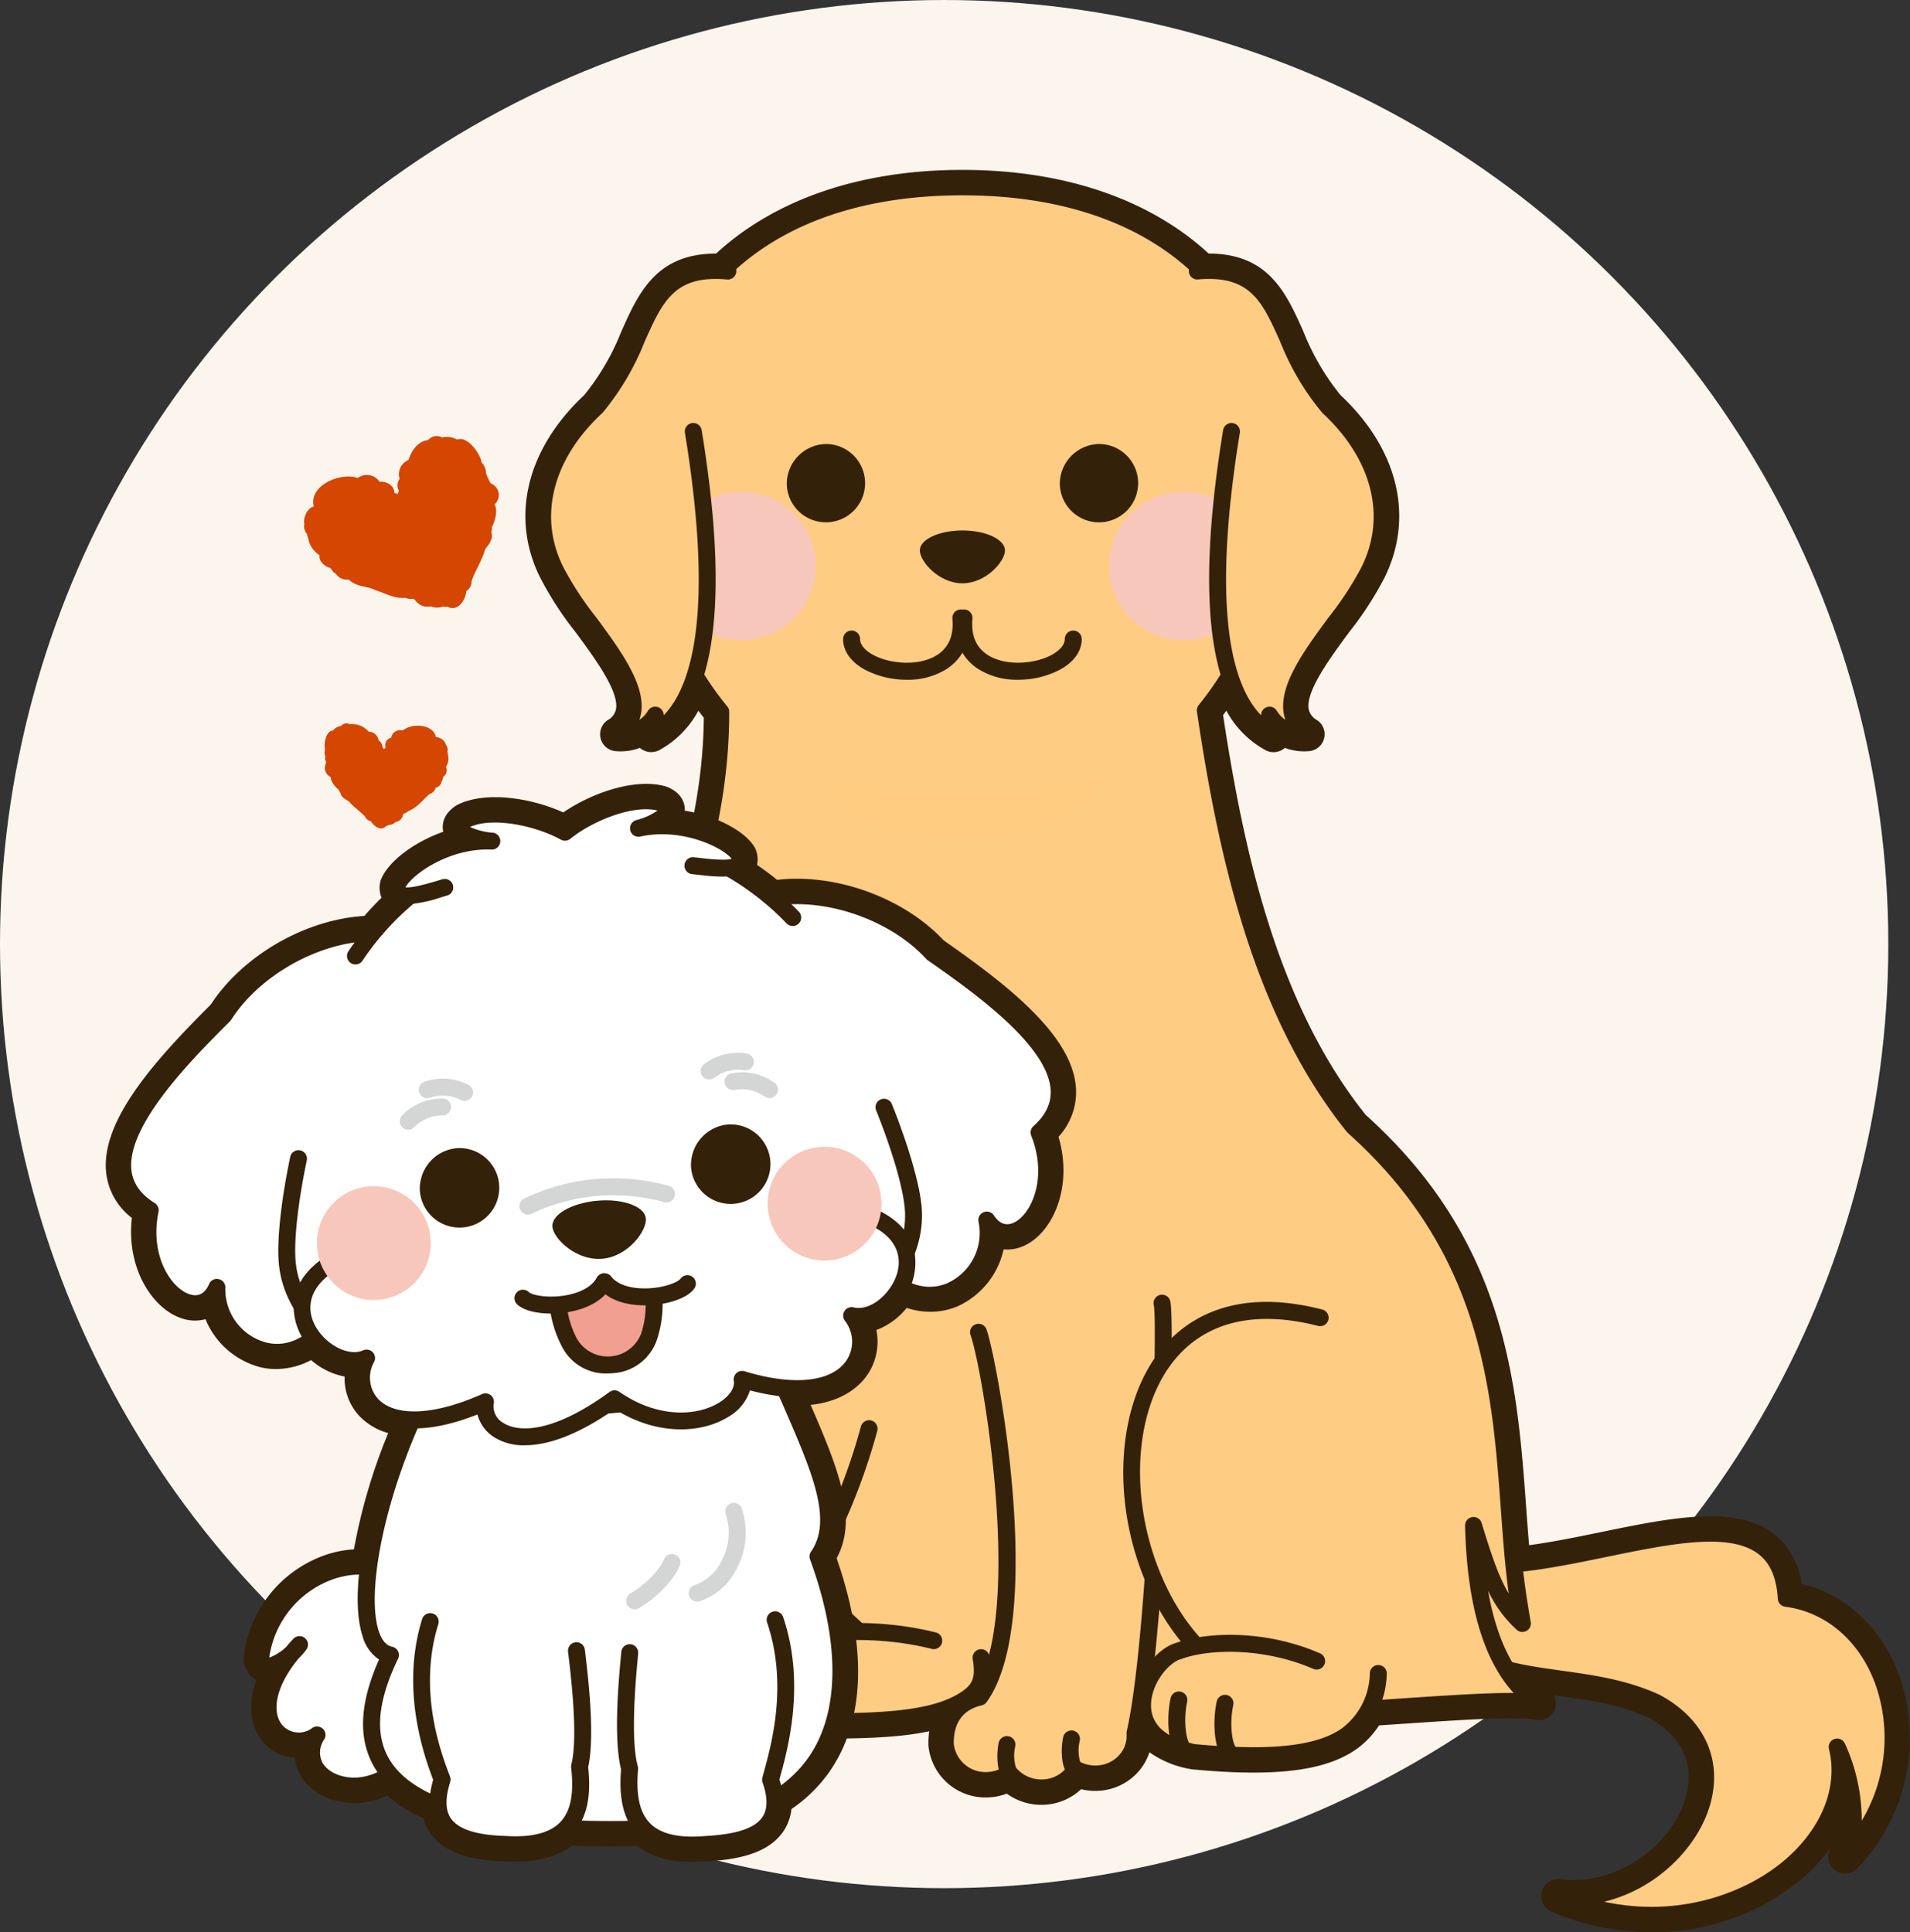 <?xml version="1.0" encoding="UTF-8"?>
<svg xmlns="http://www.w3.org/2000/svg" width="303.446" height="307" viewBox="0 0 303.446 307">
  <rect x="0" y="0" width="303.446" height="307" fill="#333333" stroke="none"/>
  <g id="img-completed" transform="translate(-650 -518)">
    <g id="Group_1965" data-name="Group 1965" transform="translate(581.487 447.223)">
      <circle id="Ellipse_99" data-name="Ellipse 99" cx="150" cy="150" r="150" transform="translate(68.513 70.778)" fill="#fcf5ed"></circle>
      <path id="Path_3765" data-name="Path 3765" d="M244.362,566.84a2.8,2.8,0,0,0-.093-.468,1.152,1.152,0,0,0-.2-1.041,1.738,1.738,0,0,0-1.619-1.266c-.414-2.128-3.884-2.268-5.274-1.052a1.432,1.432,0,0,0-1.834,1.14,1.178,1.178,0,0,0-.872,1.566,2,2,0,0,0-.267.23,2.735,2.735,0,0,0-.248-.27,1.178,1.178,0,0,0-.587-1.071,1.681,1.681,0,0,0-1.427-1.409v0a1.444,1.444,0,0,0-.2-.018,3.349,3.349,0,0,0-2.954-1.163,1.1,1.1,0,0,0-1.4.258,1.961,1.961,0,0,0-1.294.743c-1.1,0-1.513,2.062-1.253,3.013a1.475,1.475,0,0,0,.062,1.141.749.749,0,0,0,.1.766,1.137,1.137,0,0,0-.02.281,1.578,1.578,0,0,0,.779,2.192c-.081.635.675,1.6,1.243,2.013a1.154,1.154,0,0,0,.258.446c.074.7.76,1.039,1.318,1.369.766.913,1.811,1.6,2.6,2.425a1.328,1.328,0,0,0,.941.763c.381.7,1.6,1.688,2.412.757a1.039,1.039,0,0,0,.388-.174,1.672,1.672,0,0,0,1.123-.461,1.4,1.4,0,0,0,1.18-1.2.932.932,0,0,0,.093-.137,1.44,1.44,0,0,0,.689-.369c1.347-.5,2.286-1.711,3.4-2.723a1.459,1.459,0,0,0,1.007-1.027,1.173,1.173,0,0,0,.925-.986,1.131,1.131,0,0,0,.236-.721,1.248,1.248,0,0,0,.468-1.594A2.457,2.457,0,0,0,244.362,566.84Z" transform="translate(-104.678 -376.163)" fill="#d54600"></path>
      <path id="Path_3766" data-name="Path 3766" d="M213.743,414.461a4.352,4.352,0,0,1-.183-.731,1.819,1.819,0,0,1-.424-1.619c-.221-.693.278-2.474,1.5-2.757-.864-3.368,4.262-5.5,6.983-4.535a2.413,2.413,0,0,1,3.457.6c.995-.125,2.387.564,2.344,1.77a3.459,3.459,0,0,1,.546.18,3.951,3.951,0,0,1,.176-.533,1.753,1.753,0,0,1,.125-1.885,2.436,2.436,0,0,1,1.12-2.854v0a2.164,2.164,0,0,1,.283-.142c.487-1.542,1.554-3.019,3.113-3.149a1.755,1.755,0,0,1,2.221-.426,3.333,3.333,0,0,1,2.4.337c1.611-.607,3.6,2.079,3.89,3.645a2.385,2.385,0,0,1,.689,1.688,9.2,9.2,0,0,0,.761,1.633,1.967,1.967,0,0,1,.6,3.328c.545.849.121,2.692-.439,3.623a1.708,1.708,0,0,1-.071.793c.372,1.037-.391,1.937-.99,2.734-.492,1.755-1.549,3.35-2.141,5a1.9,1.9,0,0,1-.852,1.642c-.068,1.289-1.268,3.357-3,2.472a1.743,1.743,0,0,1-.685-.031,2.777,2.777,0,0,1-1.955-.026,2.419,2.419,0,0,1-2.545-1.064,1.6,1.6,0,0,1-.229-.146,2.435,2.435,0,0,1-1.259-.141c-1.726.148-3.109-.691-4.821-1.248-1.375-.69-2.918-.419-4.179-1.664a2.033,2.033,0,0,1-2.024-.9,1.945,1.945,0,0,1-.838-.91c-.889-.222-1.9-1-1.773-2.04A4.129,4.129,0,0,1,213.743,414.461Z" transform="translate(-96.261 -258.098)" fill="#d54600"></path>
    </g>
    <g id="Group_9729" data-name="Group 9729" transform="translate(-9 70.348)">
      <g id="Group_9507" data-name="Group 9507" transform="translate(742.472 474.653)">
        <path id="Path_24805" data-name="Path 24805" d="M1488,304.889c-2.7-7.653-8.484-13.128-15.6-14.821a12.084,12.084,0,0,0-4.413-7.952c-6.089-4.679-16.44-2.552-27.4-.3-3.832.789-7.781,1.6-11.491,2.093-.165-1.944-.309-3.912-.449-5.827-1.454-19.879-3.1-42.408-25.5-62.532-14.114-17.658-19.4-41.964-22.664-63.527q.259-.338.525-.7a15.473,15.473,0,0,0,6.243,6.285,2.687,2.687,0,0,0,1.244.307h0a2.706,2.706,0,0,0,1.795-.687,8.761,8.761,0,0,0,3.931.511,2.691,2.691,0,0,0,1.184-4.919,2.58,2.58,0,0,1-1.322-1.744c-.5-2.831,3.336-8.042,6.429-12.24a54,54,0,0,0,5.492-8.416c4.929-9.68,2.358-20.609-6.877-29.249a38.68,38.68,0,0,1-5.9-10.129c-2.715-6.075-5.52-12.351-15.022-12.351h-.016c-.493-.454-1-.9-1.5-1.32-9.363-7.834-22.373-11.976-37.625-11.976s-28.264,4.141-37.626,11.976c-.5.422-1.009.865-1.5,1.322h-.012c-9.512,0-12.318,6.276-15.035,12.352a38.592,38.592,0,0,1-5.9,10.127c-9.236,8.639-11.816,19.552-6.923,29.157a53.927,53.927,0,0,0,5.545,8.518c3.084,4.187,6.924,9.4,6.42,12.23a2.579,2.579,0,0,1-1.322,1.744,2.692,2.692,0,0,0,1.184,4.919,8.769,8.769,0,0,0,3.932-.51,2.756,2.756,0,0,0,3.043.378,15.465,15.465,0,0,0,6.248-6.293c.29.391.577.767.866,1.133-.127,10.631-2.1,18.428-5.057,30.142a458.713,458.713,0,0,0-9.722,47.12,2.691,2.691,0,0,0,4.855,1.965,9.144,9.144,0,0,1,1.115-1.306c-.187,8.745,3.138,19.671,6.109,29.435l.524,1.726c1.976,17.886-3.163,32.206-5.307,34.929-8.154,3.383-9.636,8.552-9.893,10.636a7.209,7.209,0,0,0,2.81,6.932,6.788,6.788,0,0,0,5.066,1.117,6.938,6.938,0,0,0,8.41,2.192,9.015,9.015,0,0,0,3.706,1.049c.381.033.767.05,1.157.05a12.411,12.411,0,0,0,9.57-4.259,26.976,26.976,0,0,0,3.159.438c.059,0,.12.007.183.008q1.569.015,3.038.015c7.368,0,12.276-.345,16.081-1.165a13.582,13.582,0,0,0-.12,2.28,9.1,9.1,0,0,0,9.713,8.217,9.2,9.2,0,0,0,2.738-.587,9.33,9.33,0,0,0,6.059,1.766,9.214,9.214,0,0,0,5.748-2.467,9.309,9.309,0,0,0,2.787.252,9.048,9.048,0,0,0,6.341-3.079,8.635,8.635,0,0,0,1.722-3.048,15.845,15.845,0,0,0,6.582,2.686c.083.015.17.029.252.036,3.657.345,6.828.513,9.7.513,7.7,0,12.968-1.235,16.565-3.881a14.087,14.087,0,0,0,3.387-3.618l4.058-.27c9.539-.642,17.776-1.2,20.814-.594a2.691,2.691,0,0,0,2.869-3.944l.829.117c4.7.657,9.56,1.337,14.183,3.429,5.5,2.987,7.575,7.635,5.856,13.1-2.179,6.927-10.387,13.715-19.835,12.613a2.691,2.691,0,0,0-1.352,5.156,40.988,40.988,0,0,0,15.839,3.255,36.84,36.84,0,0,0,23.862-8.444,28.2,28.2,0,0,0,4.905-5.416,1.293,1.293,0,0,1-.123.193,2.692,2.692,0,0,0,4.067,3.516A29.927,29.927,0,0,0,1488,304.889Zm-171.612-9.621-.054.007.014-.05C1316.361,295.239,1316.375,295.253,1316.387,295.268Z" transform="translate(-1269.639 -65.403)" fill="#342109"></path>
        <g id="Group_9506" data-name="Group 9506" transform="translate(1.367 1.346)">
          <g id="Group_9489" data-name="Group 9489" transform="translate(138.565 213.919)">
            <path id="Path_24806" data-name="Path 24806" d="M1449.312,349.451c10.275,5.908,21.122,3.526,31.866,8.429,17.76,9.547,2.636,32.916-15.494,30.791,24.6,10.26,48.383-7.31,44.326-23.684,2.8,5.6,3.425,14.613,1.245,17.411,14.011-14.612,7.472-38.863-9.341-41.038-1.442-24.763-45.023,4.569-59.033-9.11" transform="translate(-1441.535 -329.675)" fill="#ffcc83"></path>
            <path id="Path_24807" data-name="Path 24807" d="M1480.182,392.76a39.615,39.615,0,0,1-15.322-3.152,1.345,1.345,0,0,1,.674-2.578c10.127,1.182,18.938-6.106,21.28-13.545,1.911-6.069-.474-11.426-6.542-14.7-4.814-2.189-9.789-2.884-14.6-3.557-5.713-.8-11.622-1.626-17.336-4.912a1.345,1.345,0,1,1,1.342-2.332c5.262,3.025,10.656,3.78,16.367,4.579,5.016.7,10.2,1.427,15.385,3.792.028.012.054.025.079.039,7.234,3.888,10.177,10.581,7.872,17.9-2.065,6.561-8.541,13.025-16.71,14.967,12.229,2.636,22.819-1.578,28.744-6.662,5.857-5.027,8.467-11.6,6.984-17.593a1.345,1.345,0,0,1,2.509-.926,29.434,29.434,0,0,1,2.7,12.3,25.661,25.661,0,0,0,2.247-21.445c-2.468-7.007-7.857-11.7-14.413-12.545a1.346,1.346,0,0,1-1.171-1.257c-.195-3.347-1.2-5.673-3.075-7.113-4.626-3.554-14.1-1.607-24.126.455-12.113,2.491-24.635,5.065-31.429-1.567a1.345,1.345,0,1,1,1.88-1.925c5.771,5.634,17.584,3.206,29.007.856,10.646-2.189,20.7-4.257,26.307.047,2.271,1.744,3.625,4.434,4.03,8,7.092,1.329,12.85,6.546,15.529,14.149a28.569,28.569,0,0,1-6.468,28.985,1.346,1.346,0,0,1-2.033-1.759c.931-1.2,1.231-4.321.855-7.782a23.892,23.892,0,0,1-7.576,11.156A35.858,35.858,0,0,1,1480.182,392.76Z" transform="translate(-1441.231 -329.37)" fill="#342109"></path>
          </g>
          <g id="Group_9491" data-name="Group 9491" transform="translate(13.516)">
            <g id="Group_9490" data-name="Group 9490" transform="translate(1.346 1.346)">
              <path id="Path_24808" data-name="Path 24808" d="M1304.011,160.385c2.192,28.5-6.454,35.3-14.471,87.264,2.645-3.733,5.393-3.556,7.455-7.017-6.82,14.881,12.443,49.259,8.77,59.638,2.855-2.306,4.015-7.5,4.955-12.493.494,14.8,20.445,42.564,54.581,40.257,27.288,2.114,61.03-3.055,69.022-1.47-8.953-5.812-10.195-20.606-10.378-28.268,2.493,8.19,4.025,12.153,7.759,15.587-4.61-22.456,2.108-53.079-26.834-78.952-16.79-20.87-21.374-50.429-24.556-73.232" transform="translate(-1289.54 -85.618)" fill="#ffcc83"></path>
              <path id="Path_24809" data-name="Path 24809" d="M1394.064,115.56c0-32.213-22.73-46.857-50.769-46.857s-50.768,14.644-50.768,46.857,22.73,54.643,50.768,54.643S1394.064,147.774,1394.064,115.56Z" transform="translate(-1290.091 -68.703)" fill="#ffcc83"></path>
            </g>
            <path id="Path_24810" data-name="Path 24810" d="M1379.741,312.68c-4.985,0-9.95-.147-14.751-.515q-2.07.136-4.05.135a53.606,53.606,0,0,1-36.56-14.026c-6.823-6.167-11.924-13.89-14.126-21.039-.874,2.866-2.076,5.35-3.947,6.863a1.346,1.346,0,0,1-2.115-1.5c1.457-4.117-1.315-13.231-4.25-22.88-3.321-10.915-7.011-23.039-5.839-31.9l-.228.153a11.907,11.907,0,0,0-3.54,3.233,1.346,1.346,0,0,1-2.429-.983,457.321,457.321,0,0,1,9.7-46.995c3.018-11.95,5.027-19.9,5.1-30.936-8.1-10.067-12.379-22.862-12.379-37.038,0-15.5,5.309-28.137,15.352-36.541,9.118-7.63,21.831-11.662,36.763-11.662s27.645,4.033,36.762,11.662c10.044,8.4,15.352,21.039,15.352,36.541,0,14.011-4.184,26.686-12.109,36.7,3.308,22.02,8.678,46.84,23.1,64.825,22.067,19.779,23.7,42.052,25.135,61.7a143.143,143.143,0,0,0,2.037,17.906,1.346,1.346,0,0,1-2.229,1.262,19.776,19.776,0,0,1-4.543-6.205c1.434,8.2,4.417,13.917,8.807,16.767a1.346,1.346,0,0,1-.995,2.449c-3.206-.637-11.136-.1-21.174.573C1402.72,311.9,1391.181,312.68,1379.741,312.68ZM1365,309.469c.034,0,.069,0,.1,0,15.65,1.212,33.2.03,47.3-.919,7.22-.486,13.37-.891,17.616-.855-4.832-5.249-7.425-14.164-7.722-26.589a1.346,1.346,0,0,1,2.632-.424c1.566,5.143,2.716,8.554,4.3,11.207-.576-4.2-.9-8.616-1.235-13.209-1.4-19.168-2.992-40.895-24.328-59.968a1.217,1.217,0,0,1-.151-.16c-15.006-18.651-20.462-44.225-23.821-66.78a1.341,1.341,0,0,1,.285-1.045c7.773-9.6,11.882-21.869,11.882-35.474,0-28.5-18.476-45.512-49.423-45.512s-49.422,17.014-49.422,45.512c0,13.724,4.175,26.072,12.075,35.709a1.345,1.345,0,0,1,.3.855c-.019,11.618-2.186,20.2-5.185,32.07-2.609,10.327-5.816,23.02-9,42.654.4-.292.789-.554,1.165-.8a8.872,8.872,0,0,0,3.157-3.014,1.346,1.346,0,0,1,2.38,1.249c-3.628,7.915.745,22.286,4.6,34.965,2.231,7.33,4.249,13.963,4.676,18.987a47.775,47.775,0,0,0,1.9-7.618,1.327,1.327,0,0,1,1.425-1.093,1.345,1.345,0,0,1,1.242,1.3c.219,6.532,4.763,17.032,14.425,25.764a51.232,51.232,0,0,0,38.721,13.2C1364.936,309.47,1364.966,309.469,1365,309.469Z" transform="translate(-1287.89 -67.053)" fill="#342109"></path>
          </g>
          <g id="Group_9492" data-name="Group 9492" transform="translate(32.81 229.52)">
            <path id="Path_24811" data-name="Path 24811" d="M1342.581,351.618c-9.09-2.3-18.83-1.591-23.9.122-5.069,1.347-10.863,11.508,4.056,12.732,12.312.122,19.981-.409,24.761-3.47,2.875-1.823,3.021-3.809,2.581-6.664" transform="translate(-1311.854 -348.806)" fill="#ffcc83"></path>
            <path id="Path_24812" data-name="Path 24812" d="M1325.444,365.528q-1.464,0-3.025-.015l-.1,0c-8.894-.73-10.552-4.556-10.75-6.772-.342-3.832,3.1-7.681,6.414-8.589,5.22-1.753,15.131-2.54,24.621-.139a1.346,1.346,0,0,1-.661,2.609c-8.581-2.174-18.136-1.6-23.138.093-.028.009-.056.018-.085.025-2.192.582-4.684,3.355-4.47,5.762.211,2.362,3.137,3.9,8.241,4.325,11.786.115,19.482-.382,23.973-3.258,2.164-1.373,2.4-2.588,1.977-5.325a1.346,1.346,0,1,1,2.66-.41c.425,2.757.529,5.646-3.19,8.006C1343.251,364.819,1336.3,365.528,1325.444,365.528Z" transform="translate(-1311.549 -348.5)" fill="#342109"></path>
          </g>
          <g id="Group_9494" data-name="Group 9494" transform="translate(64.003 177.383)">
            <g id="Group_9493" data-name="Group 9493">
              <path id="Path_24813" data-name="Path 24813" d="M1356.725,290.818c1.515,4.152,9.209,45.386.2,57.967-3.926.909-5.576,3.839-5.476,7.5a6.409,6.409,0,0,0,6.869,5.738,6.5,6.5,0,0,0,3.333-1.15,6.607,6.607,0,0,0,5.464,2.328,6.359,6.359,0,0,0,5.058-2.957,6.664,6.664,0,0,0,3.478.742,6.148,6.148,0,0,0,5.925-6.5c3.366-14.562,5.093-64.428,4.3-68.27" transform="translate(-1350.103 -284.873)" fill="#ffcc83"></path>
              <path id="Path_24814" data-name="Path 24814" d="M1366.414,364.259a8,8,0,0,1-5.292-1.994,7.89,7.89,0,0,1-3.026.8,7.767,7.767,0,0,1-8.291-6.978c-.126-4.508,2.052-7.659,5.992-8.783,7.944-12.157,1.195-51.3-.64-56.331a1.345,1.345,0,1,1,2.528-.922c1.594,4.371,9.55,45.917.032,59.213a1.351,1.351,0,0,1-.791.528c-3.781.875-4.5,3.83-4.434,6.156a5.062,5.062,0,0,0,5.443,4.431,5.176,5.176,0,0,0,2.645-.911,1.345,1.345,0,0,1,1.8.241,5.278,5.278,0,0,0,4.351,1.849,5.03,5.03,0,0,0,4-2.323,1.346,1.346,0,0,1,1.765-.484,5.319,5.319,0,0,0,2.777.593,5.045,5.045,0,0,0,3.541-1.7,4.536,4.536,0,0,0,1.123-3.352,1.339,1.339,0,0,1,.031-.407c3.37-14.579,5.006-64.239,4.294-67.695a1.346,1.346,0,1,1,2.636-.543c.835,4.051-.853,53.535-4.263,68.652a7.209,7.209,0,0,1-1.792,5.113,7.714,7.714,0,0,1-5.408,2.622,8.021,8.021,0,0,1-3.111-.431,7.781,7.781,0,0,1-5.425,2.646C1366.732,364.254,1366.572,364.259,1366.414,364.259Zm-9.792-15.778h0Z" transform="translate(-1349.8 -284.568)" fill="#342109"></path>
            </g>
            <path id="Path_24815" data-name="Path 24815" d="M1363.428,377.69a1.33,1.33,0,0,1-1.116-.6c-.815-1.235-.877-3.741-.521-5.472a1.345,1.345,0,0,1,2.636.541,6.525,6.525,0,0,0,.132,3.451,1.349,1.349,0,0,1-1.13,2.082Z" transform="translate(-1351.974 -300.43)" fill="#342109"></path>
            <path id="Path_24816" data-name="Path 24816" d="M1375.975,376.67a1.335,1.335,0,0,1-1.117-.6c-.833-1.264-.88-3.813-.5-5.57a1.346,1.346,0,0,1,2.632.568,6.532,6.532,0,0,0,.117,3.521,1.349,1.349,0,0,1-1.13,2.082Z" transform="translate(-1354.289 -300.226)" fill="#342109"></path>
          </g>
          <g id="Group_9495" data-name="Group 9495" transform="translate(93.613 178.504)">
            <path id="Path_24817" data-name="Path 24817" d="M1417.654,288.755c-42.836-10.978-36.316,60.363-1.472,60.363" transform="translate(-1386.413 -286.249)" fill="#ffcc83"></path>
            <path id="Path_24818" data-name="Path 24818" d="M1415.878,350.157c-10.785,0-20.081-6.607-25.5-18.127-6.327-13.439-5.543-29.693,1.863-38.651,3.97-4.8,11.612-9.784,25.446-6.235a1.346,1.346,0,1,1-.667,2.607c-9.874-2.53-17.724-.683-22.705,5.343-6.775,8.194-7.406,23.246-1.5,35.79,4.961,10.538,13.369,16.582,23.069,16.582a1.346,1.346,0,1,1,0,2.691Z" transform="translate(-1386.109 -285.942)" fill="#342109"></path>
          </g>
          <g id="Group_9496" data-name="Group 9496" transform="translate(95.336 231.4)">
            <path id="Path_24819" data-name="Path 24819" d="M1417.555,355.293c-8.111-3.537-17.121-3.375-21.946-1.619-4.788,1.3-11.125,13.512,2.443,16.14,11.287,1.064,19.729.589,24.423-2.864a12.5,12.5,0,0,0,4.85-9.723" transform="translate(-1388.526 -351.111)" fill="#ffcc83"></path>
            <path id="Path_24820" data-name="Path 24820" d="M1407.19,371.356c-2.827,0-6-.17-9.568-.507-.043,0-.087-.01-.129-.018-7.843-1.519-9.171-5.981-9.265-8.5-.172-4.673,3.43-9.318,6.667-10.24,5.042-1.814,14.332-2.065,22.893,1.668a1.346,1.346,0,0,1-1.076,2.467c-7.56-3.3-16.261-3.292-20.947-1.588a1.049,1.049,0,0,1-.108.034c-1.956.531-4.871,4.016-4.74,7.56.14,3.794,3.881,5.329,7.024,5.948,12.026,1.129,19.474.3,23.432-2.615a11.151,11.151,0,0,0,4.3-8.595,1.346,1.346,0,0,1,2.69-.089,13.874,13.874,0,0,1-5.4,10.855C1419.641,370.177,1414.623,371.356,1407.19,371.356Z" transform="translate(-1388.222 -350.806)" fill="#342109"></path>
          </g>
          <path id="Path_24821" data-name="Path 24821" d="M1349.494,302.449a1.348,1.348,0,0,1-.413-.065c-4.321-1.392-11.559-5.381-14.98-12.239a10.593,10.593,0,0,0-.266,2.79,1.332,1.332,0,0,1-.531,1.531,1.351,1.351,0,0,1-1.631-.111l-.259-.223c-4.091-3.529-10.938-9.435-12.843-20.48a1.346,1.346,0,0,1,2.652-.457c1.491,8.649,6.216,13.778,10.095,17.274a24.166,24.166,0,0,1,1.4-5.3,1.345,1.345,0,0,1,2.54.261c1.832,8.244,10.384,13.022,14.649,14.4a1.346,1.346,0,0,1-.412,2.627Z" transform="translate(-1280.031 -104.88)" fill="#ffcc83" style="mix-blend-mode: multiply;isolation: isolate"></path>
          <g id="Group_9497" data-name="Group 9497" transform="translate(40.156 42.199)">
            <path id="Path_24822" data-name="Path 24822" d="M1320.559,125.13a6.221,6.221,0,1,0,6.355-6.329A6.344,6.344,0,0,0,1320.559,125.13Z" transform="translate(-1320.557 -118.799)" fill="#342109"></path>
            <path id="Path_24823" data-name="Path 24823" d="M1373.75,125.13a6.222,6.222,0,1,0,6.355-6.329A6.345,6.345,0,0,0,1373.75,125.13Z" transform="translate(-1330.371 -118.799)" fill="#342109"></path>
          </g>
          <g id="Group_9498" data-name="Group 9498" transform="translate(20.721 49.354)">
            <circle id="Ellipse_277" data-name="Ellipse 277" cx="11.802" cy="11.802" r="11.802" transform="translate(70.65 0.427)" fill="#f8c7bb" style="mix-blend-mode: multiply;isolation: isolate"></circle>
            <circle id="Ellipse_278" data-name="Ellipse 278" cx="11.802" cy="11.802" r="11.802" transform="matrix(0.999, -0.037, 0.037, 0.999, 0, 0.87)" fill="#f8c7bb" style="mix-blend-mode: multiply;isolation: isolate"></circle>
          </g>
          <path id="Path_24824" data-name="Path 24824" d="M1346.484,138.819c0,1.753,3.028,5.222,6.762,5.222s6.761-3.468,6.761-5.222-3.027-3.175-6.761-3.175S1346.484,137.065,1346.484,138.819Z" transform="translate(-1285.185 -79.708)" fill="#342109"></path>
          <g id="Group_9501" data-name="Group 9501" transform="translate(49.109 68.48)">
            <g id="Group_9499" data-name="Group 9499">
              <path id="Path_24825" data-name="Path 24825" d="M1333.187,156.036c0,6.133,18.437,8.615,17.353-3.358" transform="translate(-1331.841 -151.331)" fill="#ffcc83"></path>
              <path id="Path_24826" data-name="Path 24826" d="M1341.668,162.2a14.385,14.385,0,0,1-6.605-1.56c-2.274-1.223-3.526-2.966-3.526-4.907a1.346,1.346,0,0,1,2.692,0c0,1.266,1.474,2.2,2.11,2.537,2.683,1.443,7.346,1.837,10.2-.047,1.8-1.191,2.6-3.118,2.36-5.726a1.346,1.346,0,0,1,2.681-.243c.414,4.573-1.705,6.991-3.557,8.215A11.523,11.523,0,0,1,1341.668,162.2Z" transform="translate(-1331.536 -151.026)" fill="#342109"></path>
            </g>
            <g id="Group_9500" data-name="Group 9500" transform="translate(17.812 0)">
              <path id="Path_24827" data-name="Path 24827" d="M1372.429,156.036c0,6.133-18.437,8.615-17.353-3.358" transform="translate(-1353.683 -151.331)" fill="#ffcc83"></path>
              <path id="Path_24828" data-name="Path 24828" d="M1363.339,162.2a11.518,11.518,0,0,1-6.35-1.732c-1.852-1.223-3.971-3.641-3.558-8.215a1.346,1.346,0,0,1,2.681.243c-.236,2.608.558,4.535,2.361,5.726,2.852,1.883,7.513,1.49,10.2.047.635-.342,2.11-1.271,2.11-2.537a1.346,1.346,0,0,1,2.692,0c0,1.941-1.253,3.684-3.527,4.907A14.4,14.4,0,0,1,1363.339,162.2Z" transform="translate(-1353.378 -151.027)" fill="#342109"></path>
            </g>
          </g>
          <path id="Path_24829" data-name="Path 24829" d="M1349.375,185.714a73.574,73.574,0,0,0,23.871-3.777c-1.414,6.778-11.559,12.036-23.871,12.036s-22.458-5.258-23.871-12.036A73.567,73.567,0,0,0,1349.375,185.714Z" transform="translate(-1281.314 -88.249)" fill="#ffcc83" opacity="0.5" style="mix-blend-mode: multiply;isolation: isolate"></path>
          <g id="Group_9504" data-name="Group 9504" transform="translate(0 13.283)">
            <g id="Group_9502" data-name="Group 9502" transform="translate(0 0.001)">
              <path id="Path_24830" data-name="Path 24830" d="M1302.4,85.077c-14.327-1.271-11.96,11.539-20.854,21.594-9.646,8.958-10.1,18.909-6.411,26.15,3.746,8.106,18.017,20.351,9.685,25.864a6.64,6.64,0,0,0,6.075-3.045,6.765,6.765,0,0,1-.651,3.2c10.795-5.656,10.03-27.85,6.7-48.276" transform="translate(-1271.626 -83.646)" fill="#ffcc83"></path>
              <path id="Path_24831" data-name="Path 24831" d="M1289.935,159.886a1.344,1.344,0,0,1-1.306-1.018,7.663,7.663,0,0,1-4.27.851,1.346,1.346,0,0,1-.591-2.46,3.96,3.96,0,0,0,1.9-2.631c.6-3.4-3.257-8.639-6.663-13.262a53.192,53.192,0,0,1-5.407-8.285c-4.629-9.09-2.143-19.44,6.669-27.654a39.56,39.56,0,0,0,6.162-10.519c2.848-6.367,5.537-12.378,15.775-11.475a1.346,1.346,0,1,1-.237,2.681c-8.338-.74-10.219,3.491-13.081,9.894a41.575,41.575,0,0,1-6.645,11.251c-.029.033-.061.064-.093.095-7.92,7.356-10.212,16.534-6.129,24.553a51.523,51.523,0,0,0,5.152,7.864c3.909,5.306,7.95,10.792,7.145,15.329a6.131,6.131,0,0,1-.258.982,4.56,4.56,0,0,0,1.358-1.42,1.346,1.346,0,0,1,2.509.663v.039c6-6.233,7.173-21.6,3.37-44.882a1.346,1.346,0,0,1,2.657-.434c4.571,28,2.082,44.717-7.4,49.685A1.344,1.344,0,0,1,1289.935,159.886Z" transform="translate(-1271.316 -83.342)" fill="#342109"></path>
            </g>
            <g id="Group_9503" data-name="Group 9503" transform="translate(104.003)">
              <path id="Path_24832" data-name="Path 24832" d="M1400.5,85.077c14.327-1.271,11.96,11.539,20.854,21.594,9.647,8.958,10.1,18.909,6.411,26.15-3.746,8.106-18.017,20.351-9.685,25.864A6.642,6.642,0,0,1,1412,155.64a6.771,6.771,0,0,0,.651,3.2c-10.794-5.656-10.029-27.85-6.694-48.276" transform="translate(-1399.153 -83.645)" fill="#ffcc83"></path>
              <path id="Path_24833" data-name="Path 24833" d="M1412.35,159.885a1.331,1.331,0,0,1-.623-.153c-9.479-4.968-11.969-21.684-7.4-49.685a1.346,1.346,0,0,1,2.657.434c-3.8,23.286-2.626,38.649,3.371,44.882v-.039a1.346,1.346,0,0,1,2.509-.663,4.564,4.564,0,0,0,1.357,1.42,6.142,6.142,0,0,1-.257-.982c-.806-4.537,3.237-10.023,7.144-15.329a51.557,51.557,0,0,0,5.131-7.817c4.106-8.065,1.814-17.244-6.107-24.6-.032-.03-.063-.062-.092-.095a41.584,41.584,0,0,1-6.645-11.251c-2.862-6.4-4.749-10.632-13.081-9.894a1.346,1.346,0,0,1-.237-2.681c10.242-.91,12.928,5.107,15.775,11.475a39.53,39.53,0,0,0,6.163,10.519c8.812,8.215,11.3,18.566,6.645,27.7a53.194,53.194,0,0,1-5.384,8.24c-3.406,4.623-7.265,9.863-6.662,13.262a3.957,3.957,0,0,0,1.9,2.631,1.346,1.346,0,0,1-.592,2.46,7.675,7.675,0,0,1-4.269-.851,1.36,1.36,0,0,1-.231.483A1.346,1.346,0,0,1,1412.35,159.885Z" transform="translate(-1398.849 -83.341)" fill="#342109"></path>
            </g>
          </g>
          <g id="Group_9505" data-name="Group 9505" transform="translate(10.884 186.918)">
            <path id="Path_24834" data-name="Path 24834" d="M1327.314,308.323c-3.083,12.666-11.414,24.063-13.064,42.916-1.821,9.322-13.706,8.126-13.755,5.606-3.923,2.964-7.16.234-7.5-2.061-7.165,3.538-11.313-7.9,2.137-13.145,3.141-2.817,9.795-22.341,5.465-43.728" transform="translate(-1284.967 -296.565)" fill="#ffcc83"></path>
            <path id="Path_24835" data-name="Path 24835" d="M1304.532,359.687c-.349,0-.7-.015-1.037-.045a6.76,6.76,0,0,1-3.7-1.253,5.861,5.861,0,0,1-5.085.389,5.714,5.714,0,0,1-2.823-2.549,5.63,5.63,0,0,1-4.911-.7,5.885,5.885,0,0,1-2.255-5.669c.233-1.885,1.614-6.567,9.365-9.677,2.939-3.1,9.011-21.953,4.89-42.308a1.346,1.346,0,0,1,2.637-.535c4.235,20.916-2.009,41.521-5.886,45a1.322,1.322,0,0,1-.409.252c-4.6,1.791-7.559,4.632-7.926,7.6a3.255,3.255,0,0,0,1.142,3.145,3.415,3.415,0,0,0,3.562-.061,1.346,1.346,0,0,1,1.927,1.01,2.828,2.828,0,0,0,1.705,2.006,3.693,3.693,0,0,0,3.654-.821,1.345,1.345,0,0,1,2.139.86c.472.425,2.688,1.028,5.3.392a7.337,7.337,0,0,0,5.793-5.975c1.063-12.017,4.83-21.143,8.155-29.2A97.028,97.028,0,0,0,1325.7,307.7a1.346,1.346,0,1,1,2.615.637,99.046,99.046,0,0,1-5.063,14.235c-3.257,7.892-6.95,16.836-7.968,28.478a1.171,1.171,0,0,1-.021.141C1314.106,357.135,1309.081,359.687,1304.532,359.687Z" transform="translate(-1284.662 -296.26)" fill="#342109"></path>
          </g>
          <path id="Path_24836" data-name="Path 24836" d="M1293.928,367.221a1.329,1.329,0,0,1-1.247-.855c-.523-1.362-.1-3.764.6-5.431a1.346,1.346,0,0,1,2.487,1.032,6.885,6.885,0,0,0-.57,3.436,1.354,1.354,0,0,1-.788,1.731A1.372,1.372,0,0,1,1293.928,367.221Z" transform="translate(-1275.215 -121.121)" fill="#342109"></path>
          <path id="Path_24837" data-name="Path 24837" d="M1303.195,370.141a1.329,1.329,0,0,1-1.205-.761c-.635-1.336-.365-3.86.211-5.556a1.346,1.346,0,1,1,2.548.864,6.885,6.885,0,0,0-.328,3.538,1.35,1.35,0,0,1-1.226,1.914Z" transform="translate(-1276.908 -121.639)" fill="#342109"></path>
          <path id="Path_24838" data-name="Path 24838" d="M1406.068,372.764a1.343,1.343,0,0,1-1.125-.605c-1.209-1.836-1.309-5.814-.706-8.6a1.345,1.345,0,1,1,2.63.569c-.6,2.786-.211,5.74.323,6.551a1.345,1.345,0,0,1-1.122,2.086Z" transform="translate(-1295.774 -121.563)" fill="#342109"></path>
          <path id="Path_24839" data-name="Path 24839" d="M1397.085,372.112a1.345,1.345,0,0,1-1.125-.606c-1.209-1.836-1.309-5.815-.706-8.6a1.345,1.345,0,1,1,2.63.569c-.6,2.785-.21,5.74.324,6.551a1.347,1.347,0,0,1-1.122,2.087Z" transform="translate(-1294.116 -121.442)" fill="#342109"></path>
        </g>
      </g>
      <g id="Group_9569" data-name="Group 9569" transform="translate(675.802 572.201)">
        <path id="Path_24910" data-name="Path 24910" d="M1098.181,419.329a11.227,11.227,0,0,1-4.688-2.1c-.212-.159-.425-.33-.639-.517a11.925,11.925,0,0,1-5.58,1.424,10.791,10.791,0,0,1-2.341-.253,12.962,12.962,0,0,1-8.86-7.662,6.52,6.52,0,0,1-3.71-.115c-4.656-1.473-8.909-7.937-7.988-15.981a10.481,10.481,0,0,1-4.074-7.14c-.948-8.4,8.06-18.212,16.62-26.766,4.89-7.491,14.287-13.109,23.432-14,.325-.032.646-.055.965-.073.85-.987,1.764-1.956,2.727-2.894a4.145,4.145,0,0,1-.234-2.367,2.679,2.679,0,0,1,.163-.565c1.171-2.856,5.266-5.934,9.877-7.548-.179-.809-.274-2.678,2.072-4.179a2.61,2.61,0,0,1,.275-.153c4.488-2.177,11.635-1.039,16.717,1.26,4.606-3.147,11.449-5.508,16.245-4.144a2.742,2.742,0,0,1,.3.105c2.569,1.071,2.8,2.926,2.763,3.755,4.821.789,9.389,3.11,11.038,5.719a2.7,2.7,0,0,1,.258.528,4.153,4.153,0,0,1,.18,2.371c1.112.758,2.181,1.554,3.189,2.378.318-.038.639-.072.965-.1,9.156-.7,19.4,3.2,25.5,9.718,9.916,6.937,20.492,15.036,21.016,23.473a10.481,10.481,0,0,1-2.774,7.738c2.3,7.761-.762,14.867-5.091,17.125a6.519,6.519,0,0,1-3.634.758,12.964,12.964,0,0,1-7.395,9.084,11.058,11.058,0,0,1-4.256.829h0a12.033,12.033,0,0,1-3.742-.61c-.179.223-.36.427-.543.623a11.207,11.207,0,0,1-4.277,2.887,9.338,9.338,0,0,1-1.472,7.186c-1.109,1.59-3.684,4.148-8.97,4.706,4.477,10.331,7.544,17.992,4.135,24.379,3.458,9.938,5.951,23.669-1.108,33.855a23.346,23.346,0,0,1-6.079,5.986,7.771,7.771,0,0,1-1.258,3.508c-1.982,2.946-5.849,4.469-12.12,4.789-.823.073-1.624.11-2.382.11-3.633,0-6.55-.854-8.683-2.541-1.677.041-3.158.06-4.51.06-1.978,0-3.923-.038-5.929-.117-2.189,1.694-5.195,2.551-8.946,2.551-.556,0-1.132-.019-1.673-.054-5.96-.15-9.835-1.6-11.849-4.431a7.72,7.72,0,0,1-1.142-2.423,22.775,22.775,0,0,1-5.714-3.585,12.207,12.207,0,0,1-4.624,1.151c-3.891.2-7.41-1.465-9.086-4.233a7.02,7.02,0,0,1-.988-2.94,7.162,7.162,0,0,1-5.075-2.594c-2.044-2.439-2.4-6-1.033-9.732a3.958,3.958,0,0,1-1.959-3.989c0-.089.015-.179.029-.283a19.523,19.523,0,0,1,13.129-15.694,17.18,17.18,0,0,1,4.306-.817,90.967,90.967,0,0,1,5.449-18.473,10.049,10.049,0,0,1-4.547-2.676A8.715,8.715,0,0,1,1098.181,419.329Z" transform="translate(-1060.23 -325.165)" fill="#342109"></path>
        <g id="Group_9568" data-name="Group 9568" transform="translate(1.344 1.342)">
          <g id="Group_9547" data-name="Group 9547" transform="translate(21.955 121.598)">
            <path id="Path_24911" data-name="Path 24911" d="M1212.673,480.42c-6.411-6.411-21.067-1.774-23.189,11.43-.186,3.566,4.6.418,6.133-1.812-10.035,10.732-2.787,17.979,2.787,14.355-4.6,7.805,10.036,12.683,15.192,1.812" transform="translate(-1188.133 -476.224)" fill="#fff"></path>
            <path id="Path_24912" data-name="Path 24912" d="M1204.014,513.561c.182,0,.364,0,.548-.014,4.291-.218,7.914-2.794,9.943-7.069a1.346,1.346,0,0,0-2.433-1.153,8.909,8.909,0,0,1-7.648,5.535c-2.349.121-4.525-.8-5.428-2.293a3.567,3.567,0,0,1,.259-3.794,1.346,1.346,0,0,0-1.893-1.811,3.517,3.517,0,0,1-4.788-.431c-1.6-1.908-1.325-5.85,2.606-10.615a9.654,9.654,0,0,0,1.236-1.418,1.345,1.345,0,0,0-2.091-1.682q-.619.662-1.155,1.307a7.572,7.572,0,0,1-2.654,1.668q0-.048,0-.108a15.491,15.491,0,0,1,10.372-12.417c4.067-1.315,8.1-.625,10.526,1.8a1.346,1.346,0,0,0,1.9-1.9c-3.148-3.146-8.229-4.086-13.257-2.46a18.179,18.179,0,0,0-12.214,14.628,1.222,1.222,0,0,0-.015.143c-.108,2.08,1.092,2.716,1.612,2.893a2.146,2.146,0,0,0,.84.131c-2.095,4.34-1.42,7.793.229,9.759a5.9,5.9,0,0,0,5.393,2.07,5.636,5.636,0,0,0,.789,3.632A8.458,8.458,0,0,0,1204.014,513.561Z" transform="translate(-1187.827 -475.92)" fill="#342109"></path>
          </g>
          <g id="Group_9548" data-name="Group 9548" transform="translate(38.685 77.575)">
            <path id="Path_24913" data-name="Path 24913" d="M1166.6,424.181c6.967,20.718,16.919,33.609,11.2,41.9,8.025,21.887,4.479,43.047-27.12,43.277-44.941,1.4-48.021-12.661-40.805-27.623-9.206-1.842-1.165-38.576,16.5-58.143" transform="translate(-1104.67 -422.241)" fill="#fff"></path>
            <path id="Path_24914" data-name="Path 24914" d="M1144.295,510.493q2.935,0,6.1-.1c13.355-.1,22.729-3.877,27.828-11.234,6.839-9.868,4.252-23.387.743-33.22,3.716-6.183.248-14.169-4.5-25.09-2.212-5.091-4.718-10.862-6.918-17.4a1.346,1.346,0,0,0-2.551.858c2.237,6.65,4.767,12.476,7,17.616,4.552,10.48,7.841,18.053,4.365,23.086a1.344,1.344,0,0,0-.156,1.228c4.809,13.118,4.738,24.267-.2,31.392-4.57,6.6-13.206,9.986-25.667,10.076-22.554.709-36.258-2.447-40.756-9.367-2.588-3.983-2.2-9.324,1.173-16.326a1.346,1.346,0,0,0-.948-1.9c-.924-.185-1.636-1.015-2.116-2.468-2.99-9.04,4.652-37.172,19.352-53.455a1.345,1.345,0,0,0-2-1.8c-14.5,16.062-23.51,45.223-19.91,56.1a6.435,6.435,0,0,0,2.6,3.651c-3.247,7.308-3.377,13.1-.405,17.669C1111.993,506.979,1124.113,510.493,1144.295,510.493Z" transform="translate(-1104.345 -421.937)" fill="#342109"></path>
          </g>
          <g id="Group_9551" data-name="Group 9551" transform="translate(47.495 130.121)">
            <g id="Group_9549" data-name="Group 9549" transform="translate(32.381)">
              <path id="Path_24915" data-name="Path 24915" d="M1140.583,488.022c3.667,10.819.372,21.345-.726,25.408,2.667,7.658-2.65,9.9-10.3,10.292-11.247,1-12.653-5.552-12.093-12.069-1.375-4.89-.215-15.759.01-18.366" transform="translate(-1115.46 -486.676)" fill="#fff"></path>
              <path id="Path_24916" data-name="Path 24916" d="M1127.117,524.863q1.081,0,2.263-.105c5.847-.3,9.4-1.636,11.123-4.2,1.286-1.911,1.442-4.423.464-7.47l.094-.343c1.226-4.444,4.1-14.852.5-25.459a1.345,1.345,0,1,0-2.548.863c3.329,9.825.711,19.318-.547,23.88l-.2.746a1.35,1.35,0,0,0,.029.793c.83,2.385.823,4.232-.021,5.487-1.2,1.779-4.166,2.766-9.078,3.018-4.125.368-7.05-.3-8.736-1.981s-2.309-4.427-1.948-8.629a1.338,1.338,0,0,0-.045-.48c-1.195-4.25-.309-13.9-.017-17.077l.073-.809a1.346,1.346,0,1,0-2.681-.232l-.071.794c-.33,3.583-1.193,13,.041,17.81-.252,3.169-.193,7.595,2.749,10.528C1120.466,523.9,1123.34,524.863,1127.117,524.863Z" transform="translate(-1115.163 -486.371)" fill="#342109"></path>
            </g>
            <g id="Group_9550" data-name="Group 9550" transform="translate(0 0.299)">
              <path id="Path_24917" data-name="Path 24917" d="M1157.726,488.389c-3.383,10.911.355,21.063,1.889,25.091-2.466,7.725,2.407,10.115,10.064,10.309,11.27.71,12.505-5.88,11.775-12.38,1.247-4.925-.2-15.759-.489-18.359" transform="translate(-1155.018 -487.043)" fill="#fff"></path>
              <path id="Path_24918" data-name="Path 24918" d="M1170.973,524.883c4.046,0,7.1-1.038,9.061-3.1,2.865-3.009,2.808-7.435,2.473-10.6,1.107-4.839,0-14.231-.422-17.8l-.093-.793a1.346,1.346,0,1,0-2.674.3l.094.807c.373,3.164,1.511,12.793.428,17.072a1.322,1.322,0,0,0-.033.48c.471,4.191-.077,6.948-1.723,8.676s-4.543,2.472-8.631,2.21c-4.589-.117-7.5-1.036-8.712-2.737-.922-1.3-.974-3.254-.154-5.819a1.349,1.349,0,0,0-.025-.888c-1.412-3.708-5.165-13.557-1.861-24.215a1.346,1.346,0,1,0-2.571-.8c-3.445,11.112.259,21.587,1.753,25.538-.933,3.206-.709,5.808.665,7.74,1.752,2.463,5.28,3.727,10.786,3.866Q1170.179,524.883,1170.973,524.883Z" transform="translate(-1154.707 -486.738)" fill="#342109"></path>
            </g>
          </g>
          <path id="Path_24919" data-name="Path 24919" d="M1125.95,480.934a1.33,1.33,0,0,0,.327-.041,9.93,9.93,0,0,0,5.871-5.029,12.085,12.085,0,0,0,.9-9.735,1.346,1.346,0,0,0-2.553.851,9.448,9.448,0,0,1-.7,7.588,7.453,7.453,0,0,1-4.163,3.714,1.346,1.346,0,0,0,.325,2.651Z" transform="translate(-1033.356 -352.346)" fill="#d4d5d5"></path>
          <path id="Path_24920" data-name="Path 24920" d="M1138.687,484a1.34,1.34,0,0,0,.676-.183c2.331-1.359,5.351-4.051,6.474-6.746a1.346,1.346,0,1,0-2.485-1.035c-.844,2.027-3.328,4.28-5.345,5.456a1.346,1.346,0,0,0,.679,2.508Z" transform="translate(-1056.005 -354.191)" fill="#d4d5d5"></path>
          <g id="Group_9567" data-name="Group 9567">
            <g id="Group_9554" data-name="Group 9554" transform="translate(0 15.072)">
              <g id="Group_9552" data-name="Group 9552" transform="translate(92.036)">
                <path id="Path_24921" data-name="Path 24921" d="M1063.531,353.991c7.415-11.181,27.4-7.984,36.622,2.1,10.626,7.423,27.106,19.3,16.935,28.474,4.368,11.013-4.222,20.087-8.3,13.91,2.234,8.8-10.553,20.4-21.342,2.649" transform="translate(-1062.186 -345.598)" fill="#fff"></path>
                <path id="Path_24922" data-name="Path 24922" d="M1099.489,411.414a9.76,9.76,0,0,0,3.738-.726,11.567,11.567,0,0,0,6.809-9.477,4.872,4.872,0,0,0,4.118-.317c4.107-2.142,6.648-9.082,4.194-16.27a9.386,9.386,0,0,0,2.951-7.317c-.489-7.85-10.847-15.743-20.561-22.535-5.845-6.311-15.661-10.087-24.516-9.4-6.186.48-11.2,3.169-14.117,7.569a1.345,1.345,0,0,0,2.243,1.487c3.14-4.736,8.3-6.08,12.083-6.373,7.993-.623,17.2,2.933,22.423,8.64a1.375,1.375,0,0,0,.223.2c6.67,4.66,19.087,13.334,19.537,20.58.131,2.12-.763,4.015-2.733,5.792a1.348,1.348,0,0,0-.35,1.5c2.62,6.606.114,12.321-2.62,13.748-1.282.669-2.4.307-3.31-1.076a1.346,1.346,0,0,0-2.428,1.073,8.744,8.744,0,0,1-4.987,9.7c-4.551,1.912-9.618-1.036-13.9-8.083a1.346,1.346,0,0,0-2.3,1.4C1090.929,409.655,1096.017,411.414,1099.489,411.414Z" transform="translate(-1061.88 -345.293)" fill="#342109"></path>
              </g>
              <g id="Group_9553" data-name="Group 9553" transform="translate(0 5.869)">
                <path id="Path_24923" data-name="Path 24923" d="M1234.252,358.838c-9.244-9.724-28.369-3.1-35.7,8.431-9.176,9.156-23.342,23.714-11.734,30.982-2.389,11.6,7.645,19.048,10.594,12.256-.671,9.059,13.934,18.253,21.479-1.1" transform="translate(-1181.101 -352.794)" fill="#fff"></path>
                <path id="Path_24924" data-name="Path 24924" d="M1206.5,421.836c3.383,0,9.242-1.719,13.344-12.242a1.345,1.345,0,0,0-2.507-.977c-3,7.683-7.473,11.464-12.288,10.375a8.748,8.748,0,0,1-6.6-8.689,1.345,1.345,0,0,0-2.576-.635c-.659,1.52-1.69,2.072-3.073,1.635-2.941-.93-6.4-6.124-4.968-13.084a1.347,1.347,0,0,0-.6-1.412c-2.249-1.408-3.459-3.118-3.7-5.229-.816-7.214,9.905-17.912,15.665-23.66a1.4,1.4,0,0,0,.185-.231c4.149-6.527,12.613-11.628,20.583-12.4,3.769-.366,9.092.06,13.007,4.178a1.345,1.345,0,0,0,1.951-1.854c-3.639-3.827-9.046-5.6-15.218-5-8.826.859-17.852,6.28-22.513,13.511-8.387,8.377-17.217,17.949-16.334,25.764a9.383,9.383,0,0,0,4.176,6.694c-1.169,7.505,2.539,13.9,6.955,15.295a4.865,4.865,0,0,0,4.111-.4,11.566,11.566,0,0,0,8.351,8.151A9.33,9.33,0,0,0,1206.5,421.836Z" transform="translate(-1180.797 -352.49)" fill="#342109"></path>
              </g>
            </g>
            <g id="Group_9556" data-name="Group 9556" transform="translate(26.074 4.794)">
              <path id="Path_24925" data-name="Path 24925" d="M1093.773,386.371q1.633-7.812,2.784-15.728c2.759-18.942,18.849-34.314,39.54-36.125s39.206,10.535,45.212,28.71q2.509,7.594,5.473,15.006c2.68,6.694,4.341,12.575,4.635,15.936,1.3,14.877-19.9,28.886-47.364,31.288s-50.776-7.711-52.078-22.589C1091.681,399.509,1092.3,393.428,1093.773,386.371Z" transform="translate(-1090.558 -332.995)" fill="#fff"></path>
              <g id="Group_9555" data-name="Group 9555">
                <path id="Path_24926" data-name="Path 24926" d="M1115.109,355.243a1.347,1.347,0,0,0,1.129-.611,43.418,43.418,0,0,1,67.385-5.9,1.346,1.346,0,0,0,1.965-1.839,46.11,46.11,0,0,0-71.6,6.265,1.346,1.346,0,0,0,1.125,2.081Z" transform="translate(-1102.864 -332.69)" fill="#342109"></path>
                <path id="Path_24927" data-name="Path 24927" d="M1135.694,436.784c2.689,0,5.418-.119,8.172-.36,28.155-2.464,49.952-17.153,48.588-32.746-.317-3.618-2.085-9.718-4.727-16.32a1.346,1.346,0,0,0-2.5,1c2.551,6.37,4.25,12.184,4.545,15.554,1.235,14.115-19.464,27.5-46.141,29.831-13.065,1.143-25.562-.53-35.2-4.709-9.363-4.06-14.84-9.976-15.424-16.657-.3-3.366.368-9.387,1.774-16.107a1.346,1.346,0,0,0-2.634-.551c-1.457,6.964-2.137,13.278-1.821,16.893.675,7.71,6.725,14.419,17.034,18.891C1115.356,434.971,1125.2,436.784,1135.694,436.784Z" transform="translate(-1090.254 -342.62)" fill="#342109"></path>
              </g>
            </g>
            <g id="Group_9557" data-name="Group 9557" transform="translate(28.483 64.739)">
              <path id="Path_24928" data-name="Path 24928" d="M1179.337,407.847c17.545,3.582,7.934,18.76,1.133,17.054,4.01,5.288-.055,15.41-17.4,10.13.816,4.912-9.832,10.329-20.274,3.088-15.067,10.957-21.41,4.469-20.5.479-16.515,7.351-21.921-1.052-18.889-6.955-6.4,2.862-18.5-10.417-1.846-16.991" transform="translate(-1091.795 -406.501)" fill="#fff"></path>
              <path id="Path_24929" data-name="Path 24929" d="M1128.266,445.2c3.2,0,7.861-1.253,14.26-5.748,6.885,4.374,14,3.8,18.115,1.189a7.325,7.325,0,0,0,3.363-4.162c11.631,3.063,16.1-1.141,17.51-3.164a7.993,7.993,0,0,0,.917-7.352,9.293,9.293,0,0,0,4.957-2.873,9.705,9.705,0,0,0,2.572-9.432c-.814-2.563-3.323-5.934-10.658-7.431a1.345,1.345,0,0,0-.538,2.637c4.792.979,7.777,2.918,8.631,5.608.819,2.58-.479,5.191-1.968,6.774-1.542,1.641-3.434,2.425-4.934,2.048a1.345,1.345,0,0,0-1.4,2.119,5.4,5.4,0,0,1,.211,6.363c-2.369,3.4-8.406,4.024-16.144,1.666a1.346,1.346,0,0,0-1.719,1.508c.186,1.115-.674,2.424-2.243,3.418-3.526,2.234-9.823,2.586-15.937-1.655a1.347,1.347,0,0,0-1.558.018c-10.74,7.809-15.65,5.729-16.9,4.905a3,3,0,0,1-1.5-3.04,1.346,1.346,0,0,0-1.859-1.527c-7.593,3.379-13.772,3.663-16.523.757a5.066,5.066,0,0,1-.622-5.869,1.346,1.346,0,0,0-1.747-1.843c-1.411.631-3.411.188-5.214-1.16-1.741-1.3-3.473-3.646-3.115-6.329.374-2.8,2.977-5.226,7.526-7.021a1.346,1.346,0,0,0-.988-2.5c-6.964,2.748-8.85,6.5-9.205,9.169a9.7,9.7,0,0,0,4.17,8.842,9.3,9.3,0,0,0,5.366,1.969,7.484,7.484,0,0,0,1.873,6.6c1.63,1.722,6.527,5.069,17.748.621a6.122,6.122,0,0,0,2.608,3.587A8.841,8.841,0,0,0,1128.266,445.2Z" transform="translate(-1091.491 -406.197)" fill="#342109"></path>
            </g>
            <path id="Path_24930" data-name="Path 24930" d="M1139.748,407.766a1.34,1.34,0,0,0,.654-.171,30.334,30.334,0,0,1,20.9-1.828,1.345,1.345,0,1,0,.886-2.541,32.925,32.925,0,0,0-23.1,2.02,1.346,1.346,0,0,0,.658,2.521Z" transform="translate(-1074.019 -340.681)" fill="#d4d5d5"></path>
            <g id="Group_9558" data-name="Group 9558" transform="translate(48.56 52.759)">
              <path id="Path_24931" data-name="Path 24931" d="M1172.609,403.1a6.316,6.316,0,1,0,5.868-6.964A6.441,6.441,0,0,0,1172.609,403.1Z" transform="translate(-1172.594 -392.359)" fill="#342109"></path>
              <path id="Path_24932" data-name="Path 24932" d="M1119.78,398.483a6.317,6.317,0,1,0,5.867-6.964A6.441,6.441,0,0,0,1119.78,398.483Z" transform="translate(-1076.683 -391.506)" fill="#342109"></path>
            </g>
            <g id="Group_9561" data-name="Group 9561" transform="translate(45.37 41.391)">
              <g id="Group_9559" data-name="Group 9559" transform="translate(47.796)">
                <path id="Path_24933" data-name="Path 24933" d="M1124.366,381.789a1.342,1.342,0,0,0,.9-.345,6.28,6.28,0,0,1,4.625-1.111,1.345,1.345,0,1,0,.465-2.65,8.8,8.8,0,0,0-6.889,1.761,1.345,1.345,0,0,0,.9,2.345Z" transform="translate(-1123.019 -377.566)" fill="#d4d5d5"></path>
                <path id="Path_24934" data-name="Path 24934" d="M1125.456,385.441a1.345,1.345,0,0,0,.8-2.429,8.806,8.806,0,0,0-6.956-1.479,1.346,1.346,0,0,0,.727,2.592,6.264,6.264,0,0,1,4.637,1.056A1.337,1.337,0,0,0,1125.456,385.441Z" transform="translate(-1114.518 -378.258)" fill="#d4d5d5"></path>
              </g>
              <g id="Group_9560" data-name="Group 9560" transform="translate(0 4.102)">
                <path id="Path_24935" data-name="Path 24935" d="M1185,386.118a1.346,1.346,0,0,0,.714-2.487,8.8,8.8,0,0,0-7.091-.537,1.345,1.345,0,0,0,.919,2.529,6.27,6.27,0,0,1,4.746.291A1.337,1.337,0,0,0,1185,386.118Z" transform="translate(-1174.718 -382.596)" fill="#d4d5d5"></path>
                <path id="Path_24936" data-name="Path 24936" d="M1183.3,391.408a1.339,1.339,0,0,0,.973-.416,6.273,6.273,0,0,1,4.383-1.845,1.346,1.346,0,0,0,.266-2.678,8.8,8.8,0,0,0-6.594,2.663,1.345,1.345,0,0,0,.972,2.275Z" transform="translate(-1181.958 -383.306)" fill="#d4d5d5"></path>
              </g>
            </g>
            <g id="Group_9562" data-name="Group 9562" transform="translate(69.084 76.375)">
              <path id="Path_24937" data-name="Path 24937" d="M1142.466,424.851c.387,4.413,2.009,11.073,8.588,10.5,6.652-.581,7.02-7.415,6.634-11.829l-6.27-.681-1.531-.724-1.461,1.005Z" transform="translate(-1141.12 -420.769)" fill="#f19f90"></path>
              <path id="Path_24938" data-name="Path 24938" d="M1149.975,436.424q.438,0,.891-.04a7.871,7.871,0,0,0,7.1-5.346,18.338,18.338,0,0,0,.758-7.942,1.346,1.346,0,0,0-1.2-1.22l-6.043-.657-1.328-.627a1.35,1.35,0,0,0-1.337.108l-1.281.882-5.752,1.67a1.345,1.345,0,0,0-.965,1.41,18.173,18.173,0,0,0,2.155,7.69A7.8,7.8,0,0,0,1149.975,436.424Zm6.142-11.993a14.446,14.446,0,0,1-.672,5.663,5.676,5.676,0,0,1-10.156.885,14.611,14.611,0,0,1-1.668-5.455l4.876-1.416a1.354,1.354,0,0,0,.387-.184l.823-.566.833.393a1.354,1.354,0,0,0,.429.121Z" transform="translate(-1140.817 -420.465)" fill="#342109"></path>
            </g>
            <g id="Group_9564" data-name="Group 9564" transform="translate(63.593 74.823)">
              <path id="Path_24939" data-name="Path 24939" d="M1149.139,419.2l.232,2.652c-1.61,2.107-10.157,3.488-13.141-.313l-.249-2.838" transform="translate(-1121.922 -418.588)" fill="#fff"></path>
              <path id="Path_24940" data-name="Path 24940" d="M1165.093,418.562l.259,2.959c-2.279,4.262-10.936,4.387-12.886,2.59l-.275-3.143" transform="translate(-1151.119 -418.562)" fill="#fff"></path>
              <g id="Group_9563" data-name="Group 9563" transform="translate(0 1.606)">
                <path id="Path_24941" data-name="Path 24941" d="M1142.047,425.613h.11c2.78-.019,6.385-.842,7.732-2.606a1.346,1.346,0,1,0-2.139-1.633c-.484.634-2.853,1.529-5.612,1.548h-.09c-2.442,0-4.375-.681-5.312-1.875a1.345,1.345,0,1,0-2.116,1.662C1136.092,424.583,1138.727,425.613,1142.047,425.613Z" transform="translate(-1121.37 -420.532)" fill="#342109"></path>
                <path id="Path_24942" data-name="Path 24942" d="M1156.319,426.914a16.522,16.522,0,0,0,2.722-.225c3.323-.563,5.78-2.043,6.917-4.168a1.346,1.346,0,1,0-2.373-1.27c-.725,1.355-2.545,2.37-4.993,2.784-2.721.461-5.209-.009-5.8-.55a1.345,1.345,0,1,0-1.822,1.98C1152.1,426.5,1154.216,426.914,1156.319,426.914Z" transform="translate(-1150.539 -420.533)" fill="#342109"></path>
              </g>
            </g>
            <path id="Path_24943" data-name="Path 24943" d="M1144.045,410.5c.168,1.925,3.825,5.443,7.927,5.084s7.092-4.458,6.923-6.383-3.629-3.2-7.73-2.837S1143.876,408.579,1144.045,410.5Z" transform="translate(-1074.428 -341.478)" fill="#342109"></path>
            <g id="Group_9565" data-name="Group 9565" transform="translate(32.203 56.313)" style="mix-blend-mode: multiply;isolation: isolate">
              <path id="Path_24944" data-name="Path 24944" d="M1098.181,405.694a9.041,9.041,0,1,0,8.219-9.795A9.042,9.042,0,0,0,1098.181,405.694Z" transform="translate(-1026.535 -395.864)" fill="#f8c7bb"></path>
              <path id="Path_24945" data-name="Path 24945" d="M1185.993,413.377a9.042,9.042,0,1,0,8.219-9.795A9.041,9.041,0,0,0,1185.993,413.377Z" transform="translate(-1185.958 -397.282)" fill="#f8c7bb"></path>
            </g>
            <g id="Group_9566" data-name="Group 9566" transform="translate(43.509)">
              <path id="Path_24946" data-name="Path 24946" d="M1133.259,342.213c-2.538.715-8.166,2.746-7.649-.258,1.1-2.679,7.813-7.412,15.129-7.088-2.765-.227-7.014-1.606-4.221-3.392,3.915-1.9,11.232-.541,15.818,1.981,4.078-3.281,11.049-5.886,15.234-4.7,3.06,1.275-.886,3.37-3.568,4.073,7.149-1.589,14.582,1.907,16.129,4.354,1.032,2.868-4.864,1.845-7.488,1.582" transform="translate(-1124.231 -327.116)" fill="#fff"></path>
              <path id="Path_24947" data-name="Path 24947" d="M1127.024,344.593a20.828,20.828,0,0,0,5.384-1.122c.332-.1.64-.191.912-.267a1.346,1.346,0,0,0-.729-2.591c-.284.08-.606.176-.953.28-1.119.334-3.952,1.178-4.957,1,1.219-2.156,7.1-6.283,13.693-5.988a1.346,1.346,0,0,0,.17-2.685,10.437,10.437,0,0,1-3.6-.909c3.556-1.6,10.285-.265,14.435,2.018a1.346,1.346,0,0,0,1.492-.13c3.691-2.97,10.091-5.45,13.865-4.494a10.423,10.423,0,0,1-3.383,1.52,1.346,1.346,0,0,0,.633,2.615c6.446-1.434,12.949,1.607,14.524,3.519-.962.349-3.893.009-5.054-.126-.36-.042-.693-.08-.986-.11a1.346,1.346,0,0,0-.269,2.678c.281.028.6.065.944.105,3.574.414,6.406.61,7.639-.944a2.528,2.528,0,0,0,.3-2.537,1.347,1.347,0,0,0-.129-.264c-1.446-2.286-6.2-4.823-11.657-5.3a2.371,2.371,0,0,0,.41-1.149c.042-.614-.153-1.755-1.934-2.5a1.423,1.423,0,0,0-.15-.052c-4.514-1.284-11.343,1.168-15.742,4.4-4.892-2.42-12.042-3.649-16.266-1.6a1.359,1.359,0,0,0-.139.078c-1.626,1.041-1.62,2.2-1.471,2.8a2.368,2.368,0,0,0,.6,1.059c-5.291,1.421-9.533,4.746-10.559,7.248a1.369,1.369,0,0,0-.082.282,2.529,2.529,0,0,0,.741,2.447A3.343,3.343,0,0,0,1127.024,344.593Z" transform="translate(-1123.928 -326.811)" fill="#342109"></path>
            </g>
          </g>
        </g>
      </g>
    </g>
  </g>
</svg>
